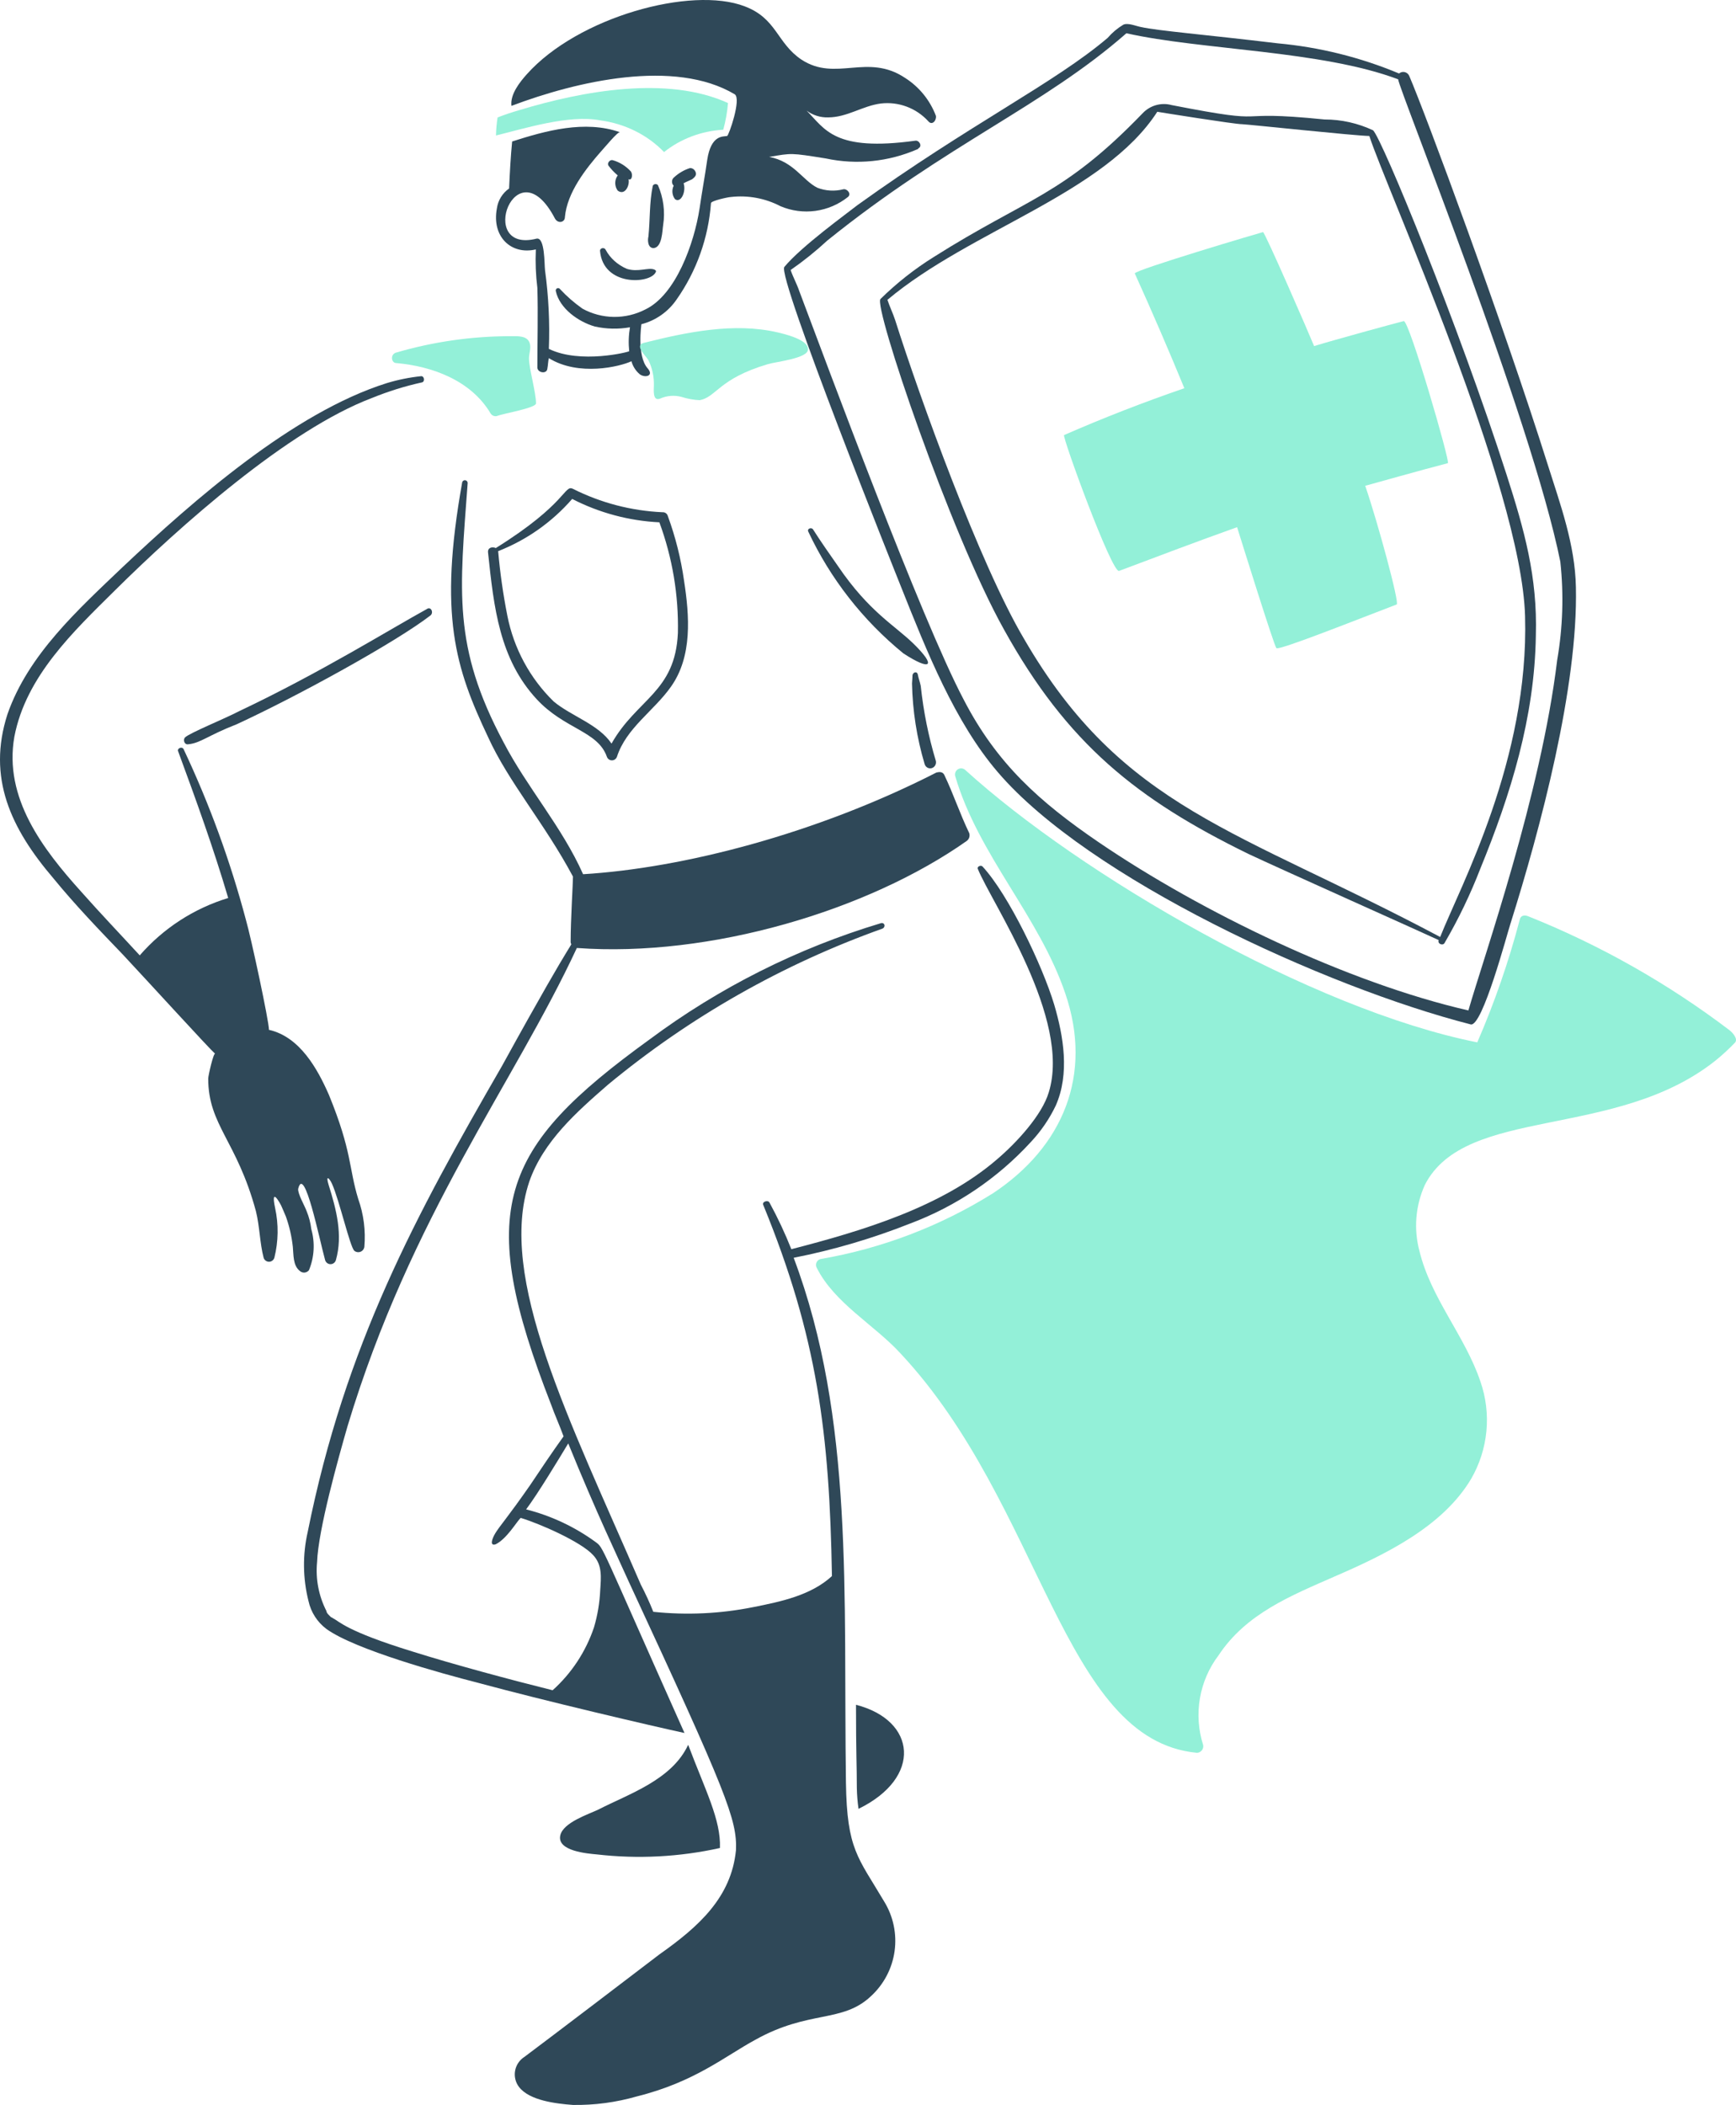 <svg width="217" height="263" viewBox="0 0 217 263" fill="none" xmlns="http://www.w3.org/2000/svg">
<path d="M103.511 14.667C105.901 14.667 107.812 13.222 110.107 12.933C111.198 12.805 112.304 12.938 113.334 13.323C114.365 13.708 115.29 14.333 116.034 15.148C116.512 15.727 117.085 15.053 116.989 14.474C116.251 12.527 114.91 10.873 113.166 9.754C108.423 6.567 104.489 10.284 100.169 7.441C97.099 5.378 97.103 2.309 93.095 0.794C86.415 -1.779 72.234 2.125 65.851 9.278C64.99 10.241 63.748 11.783 63.931 13.228C72.117 10.135 84.332 7.309 91.844 11.783C92.704 12.36 91.079 16.992 90.888 16.992C90.41 17.089 88.88 16.8 88.403 19.979C88.116 22.002 87.734 24.024 87.446 26.049C86.768 30.427 84.473 36.848 80.659 38.668C79.443 39.294 78.094 39.612 76.728 39.596C75.362 39.579 74.021 39.227 72.82 38.572C71.778 37.842 70.817 37.002 69.952 36.067C69.904 36.026 69.846 36.002 69.784 35.998C69.721 35.993 69.66 36.008 69.607 36.041C69.554 36.075 69.513 36.123 69.489 36.181C69.465 36.239 69.46 36.303 69.475 36.364C69.952 38.579 72.342 40.218 74.349 40.795C75.794 41.116 77.288 41.148 78.746 40.892C78.578 41.878 78.546 42.883 78.65 43.877C78.65 43.974 72.532 45.515 68.607 43.589C68.734 40.306 68.574 37.019 68.128 33.766C68.034 32.995 68.128 29.623 67.077 29.816C59.429 31.75 64.496 17.967 69.372 27.311C69.754 27.985 70.614 27.793 70.614 27.119C70.89 24.067 73.185 21.121 75.202 18.833C75.489 18.544 77.211 16.425 77.498 16.522C73.099 14.98 68.224 16.328 64.018 17.677C63.828 19.611 63.731 21.53 63.636 23.554C63.222 23.841 62.872 24.213 62.609 24.644C62.346 25.075 62.175 25.557 62.107 26.059C61.454 29.567 63.879 31.884 66.981 31.164C66.909 32.772 66.973 34.384 67.171 35.982C67.267 39.256 67.171 42.531 67.171 45.905C67.171 46.579 68.319 46.771 68.415 46.097C68.509 45.614 68.509 45.134 68.605 44.748C72.333 47.059 77.496 45.808 78.93 45.134C79.105 45.775 79.472 46.347 79.982 46.771C80.651 47.253 81.797 46.964 80.937 46C79.599 44.459 80.172 40.606 80.172 40.509C81.959 40.05 83.522 38.956 84.57 37.427C87.065 33.882 88.552 29.718 88.871 25.385C88.871 25.087 91.07 24.614 91.357 24.614C93.496 24.368 95.66 24.77 97.571 25.769C98.949 26.35 100.456 26.55 101.937 26.347C103.417 26.144 104.816 25.545 105.99 24.614C106.467 24.228 105.894 23.554 105.415 23.649C104.338 23.926 103.203 23.859 102.166 23.457C100.329 22.532 99.212 20.166 96.143 19.604C99.023 19.12 98.776 19.09 103.217 19.796C107.067 20.622 111.077 20.218 114.688 18.641C114.701 18.641 114.714 18.639 114.725 18.634C114.737 18.629 114.748 18.622 114.757 18.613C114.766 18.604 114.773 18.593 114.777 18.581C114.782 18.57 114.785 18.557 114.784 18.544C115.357 18.256 114.879 17.485 114.402 17.581C104.299 18.97 103.142 16.157 100.826 13.823C101.603 14.399 102.548 14.696 103.511 14.667Z" fill="#2F4858"/>
<path d="M196.988 73.37C196.89 68.053 195.04 63.026 193.481 58.096C187.784 40.038 178.145 14.095 176.149 9.472C176.098 9.356 176.022 9.254 175.925 9.174C175.827 9.093 175.712 9.037 175.589 9.008C175.466 8.98 175.337 8.981 175.215 9.011C175.092 9.041 174.978 9.1 174.882 9.182C170.042 7.158 164.917 5.886 159.687 5.411C150.559 4.313 144.812 3.859 142.644 3.381C142.061 3.284 140.99 2.802 140.406 3.091C139.672 3.532 139.014 4.087 138.458 4.734C131.852 10.356 121.268 15.502 107.2 25.615C105.897 26.649 100.195 30.758 98.045 33.349C97.075 34.505 112.104 72.008 112.652 73.374C115.835 81.367 119.36 90.231 124.728 96.478C136.038 109.711 165.637 123.336 183.836 127.991C185.297 128.378 188.414 116.584 188.801 115.425C192.559 103.502 197.267 85.808 196.988 73.37ZM137.391 105.27C129.936 100.193 124.593 95.413 120.448 87.388C115.169 77.407 103.33 45.458 99.9 36.345C99.608 35.476 99.121 34.605 98.829 33.736C100.438 32.618 101.968 31.391 103.405 30.062C118.348 18.01 130.455 13.238 140.8 4.155C150.137 6.261 165.211 6.296 174.772 9.912C174.772 10.958 191.42 52.209 195.04 70.18C195.483 74.27 195.352 78.402 194.65 82.456C192.61 99.332 185.509 119.439 183.549 126.248C168.45 122.789 150.173 113.961 137.391 105.27Z" fill="#2F4858"/>
<path d="M185.043 108.525C188.843 99.25 191.834 89.615 191.981 79.397C192.196 72.047 190.527 66.173 188.319 59.298C182.259 40.452 172.793 17.449 171.642 16.286C169.742 15.391 167.669 14.927 165.571 14.928C152.888 13.649 160.032 15.775 146.446 13.127C145.807 12.954 145.133 12.958 144.496 13.139C143.859 13.319 143.282 13.671 142.827 14.155C132.851 24.49 128.469 24.683 116.709 32.117C114.309 33.614 112.078 35.372 110.058 37.359C109.165 38.268 118.761 66.592 125.479 78.621C133.394 92.928 142.139 99.889 156.029 106.681C159.5 108.331 179.063 117.07 179.835 117.457C179.643 117.943 180.414 118.234 180.606 117.757C182.325 114.802 183.809 111.715 185.043 108.525ZM180.031 117.074C154.75 103.632 140.324 101.097 127.988 79.791C122.458 70.457 114.951 49.629 111.893 39.986C111.604 39.111 111.218 38.336 110.929 37.461C121.352 28.707 138.013 24.235 144.661 13.966C145.179 14.052 154.298 15.518 155.263 15.518C156.041 15.544 169.442 16.972 171.167 16.99C173.252 23.476 190.187 60.87 190.632 76.976C191.148 94.899 182.562 110.671 180.024 117.064L180.031 117.074Z" fill="#2F4858"/>
<path d="M175.469 40.119C174.289 40.411 166.813 42.459 164.263 43.24C163.672 41.777 158.07 28.903 157.874 29.001C157.775 29.001 141.654 33.78 141.851 34.169C144.014 38.948 146.078 43.727 148.044 48.506C142.931 50.263 137.919 52.214 133.01 54.358C132.715 54.456 139.005 71.719 139.891 71.329C144.807 69.476 149.721 67.623 154.636 65.867C155.127 67.428 159.256 80.692 159.551 80.985C159.942 81.277 169.968 77.278 174.585 75.523C174.978 75.425 172.225 65.276 170.653 60.697C171.046 60.601 177.927 58.65 180.98 57.869C181.365 57.972 176.155 40.026 175.469 40.119Z" fill="#93F0D8"/>
<path d="M216.197 128.723C208.475 122.864 200.005 118.072 191.014 114.476C190.532 114.281 190.052 114.379 189.954 114.958C188.579 120.179 186.809 125.286 184.66 130.236C163.873 126.099 134.995 109.238 120.654 96.2C120.531 96.088 120.376 96.019 120.211 96.003C120.046 95.988 119.88 96.027 119.739 96.114C119.598 96.201 119.489 96.332 119.428 96.487C119.368 96.642 119.359 96.813 119.403 96.974C122.291 106.833 129.896 114.476 133.167 124.144C136.633 134.302 132.879 143.291 124.12 149.092C117.53 153.207 110.208 155.997 102.559 157.308C102.451 157.337 102.351 157.389 102.267 157.461C102.182 157.533 102.114 157.623 102.068 157.725C102.021 157.827 101.998 157.938 102 158.049C102.002 158.161 102.028 158.271 102.077 158.371C104.291 162.82 109.296 165.527 112.569 169.105C130.339 188.101 132.8 217.434 149.625 219C149.742 218.996 149.856 218.966 149.961 218.913C150.065 218.86 150.157 218.785 150.23 218.694C150.303 218.602 150.356 218.496 150.384 218.382C150.413 218.268 150.416 218.149 150.395 218.033C149.794 216.146 149.654 214.141 149.99 212.188C150.325 210.236 151.125 208.393 152.321 206.818C155.784 201.589 161.366 199.372 166.853 196.958C173.109 194.251 180.328 190.77 183.89 184.776C184.949 182.95 185.601 180.915 185.8 178.811C186 176.707 185.742 174.585 185.045 172.592C183.112 166.886 178.884 162.245 177.441 156.347C176.691 153.581 176.929 150.639 178.114 148.031C183.213 138.094 202.004 142.475 214.496 132.463C215.344 131.773 216.147 131.03 216.902 130.239C217.256 129.765 216.562 129.011 216.197 128.723Z" fill="#93F0D8"/>
<path d="M53.342 76.104C48.85 78.56 40.056 84.052 29.872 88.866C28.165 89.768 23.712 91.571 23.14 92.127C22.842 92.414 23.041 93.086 23.535 92.991C25.08 92.843 25.998 91.882 29.577 90.496C37.323 86.922 49.577 80.175 53.839 76.871C54.234 76.488 53.838 75.722 53.342 76.104Z" fill="#2F4858"/>
<path d="M38.621 158.699C39.292 157.07 39.394 155.26 38.91 153.566C38.82 152.8 38.626 152.05 38.332 151.338C38.14 150.757 37.179 149.109 37.274 148.527C38.041 145.447 39.92 154.848 40.64 157.44C40.683 157.587 40.771 157.716 40.893 157.807C41.014 157.899 41.162 157.948 41.313 157.948C41.465 157.948 41.612 157.899 41.734 157.807C41.855 157.716 41.944 157.587 41.986 157.44C42.877 154.319 42.044 151.115 41.083 148.054C40.669 146.74 41.171 147.18 41.499 147.904C42.407 149.91 43.754 155.811 44.293 156.278C44.398 156.364 44.525 156.421 44.659 156.442C44.793 156.464 44.931 156.449 45.058 156.4C45.185 156.351 45.297 156.269 45.382 156.162C45.467 156.055 45.523 155.928 45.544 155.793C45.722 153.758 45.459 151.709 44.774 149.787C43.576 145.863 44.023 143.907 41.12 136.808C39.679 133.515 37.467 129.542 33.621 128.67C33.621 127.606 31.409 117.241 30.736 114.915C28.788 107.587 26.181 100.452 22.948 93.6C22.755 93.213 22.082 93.504 22.275 93.891C24.487 99.898 26.698 105.999 28.525 112.199C24.246 113.499 20.414 115.983 17.467 119.367C15.063 116.751 12.565 114.137 10.16 111.424C5.353 106.096 0.449 99.703 1.795 92.051C3.237 84.495 9.198 78.882 14.39 73.743C22.404 65.811 35.983 53.689 46.505 49.721C48.53 48.896 50.621 48.245 52.756 47.775C53.139 47.678 53.044 47 52.659 47C51.193 47.151 49.743 47.443 48.332 47.873C36.702 51.533 24.227 62.465 15.354 70.829C9.778 76.157 3.528 81.776 0.932 89.236C-1.625 97.175 1.334 103.5 6.701 109.772C9.393 113.064 12.374 116.165 15.354 119.264C18.527 122.655 26.124 130.985 26.894 131.663C26.701 131.47 26.027 134.376 26.027 134.764C26.027 140.583 29.602 142.508 31.989 151.327C32.47 153.272 32.47 155.297 32.951 157.14C32.994 157.286 33.083 157.415 33.204 157.506C33.325 157.598 33.473 157.647 33.624 157.647C33.776 157.647 33.923 157.598 34.045 157.506C34.166 157.415 34.255 157.286 34.297 157.14C34.805 155.104 34.836 152.977 34.388 150.927C33.794 148.118 35.035 150.39 35.145 150.628C35.287 150.927 35.463 151.358 35.74 152.008C36.174 153.228 36.464 154.496 36.604 155.785C36.701 156.753 36.604 158.111 37.47 158.789C37.55 158.863 37.644 158.92 37.746 158.956C37.849 158.992 37.957 159.006 38.065 158.998C38.173 158.989 38.279 158.958 38.374 158.907C38.47 158.855 38.554 158.785 38.621 158.699Z" fill="#2F4858"/>
<path d="M75.017 15.036C78.112 15.447 80.945 16.853 83.007 19C85.069 17.348 87.671 16.366 90.409 16.208C90.709 15.114 90.907 13.999 91 12.875C83.445 9.425 72.865 11.344 64.86 13.775C63.956 14.034 63.067 14.334 62.197 14.676C62.079 15.422 62.013 16.175 62 16.929C65.546 16.063 71.101 14.297 75.017 15.036Z" fill="#93F0D8"/>
<path d="M82.243 23.134C82.203 23.085 82.148 23.047 82.085 23.024C82.021 23.001 81.952 22.994 81.885 23.005C81.817 23.015 81.754 23.041 81.703 23.081C81.652 23.121 81.614 23.172 81.594 23.23C81.16 25.34 81.269 27.451 81.052 29.561C80.943 29.945 80.943 31 81.702 31C82.785 30.904 82.785 28.793 82.894 28.122C83.156 26.437 82.932 24.721 82.243 23.134Z" fill="#2F4858"/>
<path d="M77.217 21.916C77.014 22.187 76.904 22.522 76.904 22.867C76.904 23.213 77.014 23.548 77.217 23.819C78.116 24.485 78.746 23.152 78.566 22.392C78.969 22.605 79.133 21.867 78.877 21.444C78.253 20.753 77.46 20.258 76.587 20.012C76.227 19.918 75.868 20.393 76.048 20.68C76.391 21.138 76.783 21.553 77.217 21.916Z" fill="#2F4858"/>
<path d="M86.245 21.001C85.5 21.235 84.807 21.644 84.211 22.2C84.145 22.26 84.092 22.336 84.055 22.423C84.019 22.509 84 22.604 84 22.699C84 22.795 84.019 22.89 84.055 22.976C84.092 23.062 84.145 23.138 84.211 23.199C84.079 23.467 84.025 23.775 84.057 24.079C84.089 24.384 84.204 24.67 84.387 24.896C85.155 25.416 85.79 23.864 85.449 22.899C85.802 22.699 86.332 22.5 86.51 22.399C86.775 22.2 87.129 21.901 86.953 21.501C86.894 21.346 86.795 21.215 86.668 21.125C86.542 21.036 86.394 20.993 86.245 21.001Z" fill="#2F4858"/>
<path d="M81.756 33.666C81 33.399 79.759 34.032 78.358 33.592C77.198 33.09 76.267 32.255 75.716 31.225C75.69 31.152 75.635 31.09 75.562 31.049C75.488 31.009 75.401 30.992 75.315 31.003C75.229 31.014 75.15 31.052 75.092 31.109C75.035 31.166 75.002 31.239 75 31.316C75.364 35.803 81.26 35.5 81.959 34.018C82.063 33.84 81.96 33.75 81.756 33.666Z" fill="#2F4858"/>
<path d="M49.531 45.361C54.02 45.757 58.9 47.534 61.34 51.682C61.425 51.805 61.546 51.9 61.685 51.953C61.824 52.006 61.977 52.014 62.121 51.978C62.804 51.682 67 50.991 67 50.399C67 49.018 66.123 46.036 66.123 44.768C66.123 44.176 66.415 43.484 66.219 42.891C65.927 41.904 64.659 42.003 63.877 42.003C58.99 41.999 54.127 42.697 49.433 44.077C48.75 44.373 48.945 45.361 49.531 45.361Z" fill="#93F0D8"/>
<path d="M87.467 50C89.559 49.607 89.838 47.316 95.962 45.504C96.949 45.197 100.998 44.788 100.998 43.664C101.098 42.438 98.034 41.722 97.146 41.517C91.761 40.279 85.878 41.481 80.453 42.846C79.267 43.153 80.749 44.482 81.047 44.992C81.529 45.972 81.766 47.061 81.737 48.161C81.737 48.671 81.54 50.204 82.528 49.795C83.371 49.424 84.308 49.352 85.194 49.591C85.932 49.827 86.695 49.964 87.467 50Z" fill="#93F0D8"/>
<path d="M67.085 87.358C70.558 91.117 74.741 91.328 75.863 94.561C75.911 94.69 75.996 94.801 76.108 94.88C76.22 94.958 76.353 95 76.49 95C76.626 95 76.759 94.958 76.871 94.88C76.983 94.801 77.068 94.69 77.116 94.561C78.274 90.96 81.746 88.818 83.868 85.801C86.568 82.004 86.184 76.943 85.507 72.566C85.118 69.808 84.439 67.099 83.482 64.486C83.445 64.337 83.356 64.207 83.233 64.118C83.109 64.029 82.958 63.987 82.807 64C78.916 63.825 75.105 62.831 71.619 61.079C70.513 60.521 70.905 62.909 61.974 68.477C61.588 68.283 60.913 68.381 61.009 69.062C61.732 75.921 62.432 82.327 67.085 87.358ZM62.269 68.862C65.828 67.471 69.003 65.234 71.522 62.339C74.91 64.079 78.624 65.074 82.421 65.26C84.054 69.678 84.839 74.37 84.737 79.084C84.403 86.494 79.618 87.297 76.441 92.907C74.802 90.474 71.425 89.499 69.207 87.643C66.242 84.752 64.223 81.016 63.42 76.935C62.892 74.267 62.508 71.572 62.269 68.862Z" fill="#2F4858"/>
<path d="M112.918 81.633C116.381 83.888 117.111 83.269 114.157 80.394C111.8 78.106 108.629 76.435 104.769 70.761C103.689 69.221 102.609 67.681 101.628 66.143C101.433 65.846 100.843 66.046 101.04 66.431C103.793 72.303 107.851 77.498 112.918 81.633Z" fill="#2F4858"/>
<path d="M115.57 95.439C115.595 95.535 115.637 95.625 115.695 95.704C115.753 95.782 115.826 95.849 115.909 95.898C115.991 95.948 116.082 95.98 116.177 95.993C116.272 96.007 116.368 96 116.46 95.975C116.553 95.949 116.639 95.905 116.715 95.844C116.791 95.784 116.854 95.709 116.902 95.623C116.95 95.537 116.981 95.442 116.994 95.344C117.006 95.246 117 95.146 116.975 95.05C116.059 92.006 115.429 88.877 115.094 85.707C115 85.221 114.805 84.734 114.719 84.247C114.625 83.859 114.158 83.955 114.062 84.345C114.062 84.596 114.027 84.972 114 85.397C114.073 88.804 114.602 92.184 115.57 95.439Z" fill="#2F4858"/>
<path d="M86.022 218C83.973 222.406 78.583 224.138 74.786 226.096C73.527 226.695 70.428 227.695 70.041 229.294C69.557 231.302 73.527 231.594 74.594 231.694C79.735 232.287 84.936 232.017 89.993 230.894C90.131 227.38 88.159 223.675 86.022 218Z" fill="#2F4858"/>
<path d="M105.743 222.73C105.407 199.35 106.79 177.263 99.209 157.151C104.173 156.172 109.037 154.744 113.739 152.883C119.513 150.719 124.692 147.226 128.851 142.691C130.12 141.34 131.172 139.802 131.971 138.132C133.727 134.154 132.945 129.498 131.776 125.522C130.306 120.642 126.067 111.769 122.806 108.253C122.611 108.06 122.123 108.253 122.22 108.544C123.942 112.818 133.956 127.278 131.094 136.483C130.255 139.321 127.075 142.766 124.657 144.825C117.737 150.82 107.752 153.8 98.917 156.079C98.128 154.085 97.216 152.141 96.187 150.258C95.992 149.87 95.211 150.161 95.406 150.549C102.156 167.004 103.691 179.075 103.992 196.92C101.359 199.345 97.557 200.122 94.143 200.801C90.037 201.625 85.828 201.821 81.663 201.384C81.202 200.225 80.681 199.092 80.102 197.987C71.077 177.155 62.153 159.599 66.159 147.64C67.913 142.595 72.107 138.908 76.007 135.514C86.214 127.07 97.829 120.472 110.325 116.018C110.715 115.825 110.617 115.242 110.131 115.339C99.697 118.468 89.894 123.393 81.17 129.89C62.356 143.501 59.363 151.074 68.885 175.485C69.372 176.845 69.958 178.105 70.444 179.463C68.982 181.501 67.617 183.538 66.252 185.575C63.474 189.566 62.439 190.691 61.912 191.57C61.486 192.277 61.186 193.205 61.962 192.947C63.349 192.258 64.533 190.195 65.082 189.65C67.439 190.353 72.642 192.638 74.15 194.306C75.321 195.567 75.125 197.12 75.028 198.671C74.958 200.249 74.696 201.812 74.248 203.327C73.233 206.345 71.453 209.052 69.079 211.185C63.917 209.901 56.7 207.966 51.528 206.335C43.255 203.788 42.414 202.577 41.586 202.164C41.534 202.112 41.465 202.078 41.392 202.067C41.157 201.835 40.806 201.542 40.806 201.291C39.839 199.406 39.433 197.285 39.635 195.179C39.771 191.132 42.321 182.093 43.439 178.202C51.397 151.811 64.239 135.371 72.106 118.443C88.764 119.663 108.545 113.749 120.859 105.056C121.003 104.944 121.107 104.791 121.16 104.617C121.212 104.444 121.209 104.258 121.152 104.086C119.981 101.662 119.193 99.235 118.032 96.81C117.835 96.422 117.446 96.422 117.056 96.519C102.087 104.163 85.367 108.475 72.886 109.227C70.253 103.31 65.865 98.363 62.944 92.741C56.54 80.751 57.464 73.885 58.459 60.34C58.457 60.257 58.426 60.178 58.371 60.117C58.316 60.055 58.241 60.015 58.16 60.004C58.078 59.992 57.994 60.009 57.924 60.053C57.854 60.097 57.802 60.164 57.777 60.242C54.799 76.878 56.927 83.464 60.995 92.062C63.572 97.741 68.051 102.834 71.622 109.524C71.622 110.371 71.33 114.919 71.33 117.673C71.33 118.761 72.856 114.818 62.743 133.194C51.98 151.835 43.16 168.03 38.465 191.4C37.814 194.246 37.847 197.204 38.561 200.035C38.863 201.429 39.659 202.669 40.804 203.527C44.392 206.123 55.325 209.123 59.624 210.22C68.048 212.506 81.58 215.665 85.56 216.525C74.884 192.626 75.479 193.433 74.444 192.661C71.839 190.764 68.893 189.381 65.765 188.587C67.209 186.673 69.894 182.225 71.03 180.344C74.616 189.152 77.155 194.396 78.638 197.709C90.873 224.087 92.155 227.384 91.995 231.177C91.409 237.058 87.354 240.714 82.44 244.177C79.905 246.117 68.691 254.653 65.568 256.982C65.26 257.175 64.996 257.429 64.793 257.729C64.589 258.029 64.451 258.368 64.387 258.724C64.323 259.08 64.334 259.445 64.42 259.797C64.505 260.149 64.664 260.478 64.886 260.765C66.207 262.456 69.479 262.834 71.613 262.997C74.317 263.037 77.012 262.678 79.609 261.93C86.858 260.131 90.681 256.869 94.429 254.848C101.154 251.101 105.276 252.792 108.861 249.415C110.473 247.938 111.52 245.95 111.822 243.791C112.124 241.631 111.663 239.434 110.518 237.575C107.254 232.049 105.866 231.119 105.743 222.73Z" fill="#2F4858"/>
<path d="M107.104 223.401C107.122 224.27 107.192 225.138 107.315 226C115.305 222.108 114.572 214.947 107 213C107 219.202 107.104 220.567 107.104 223.401Z" fill="#2F4858"/>
</svg>
